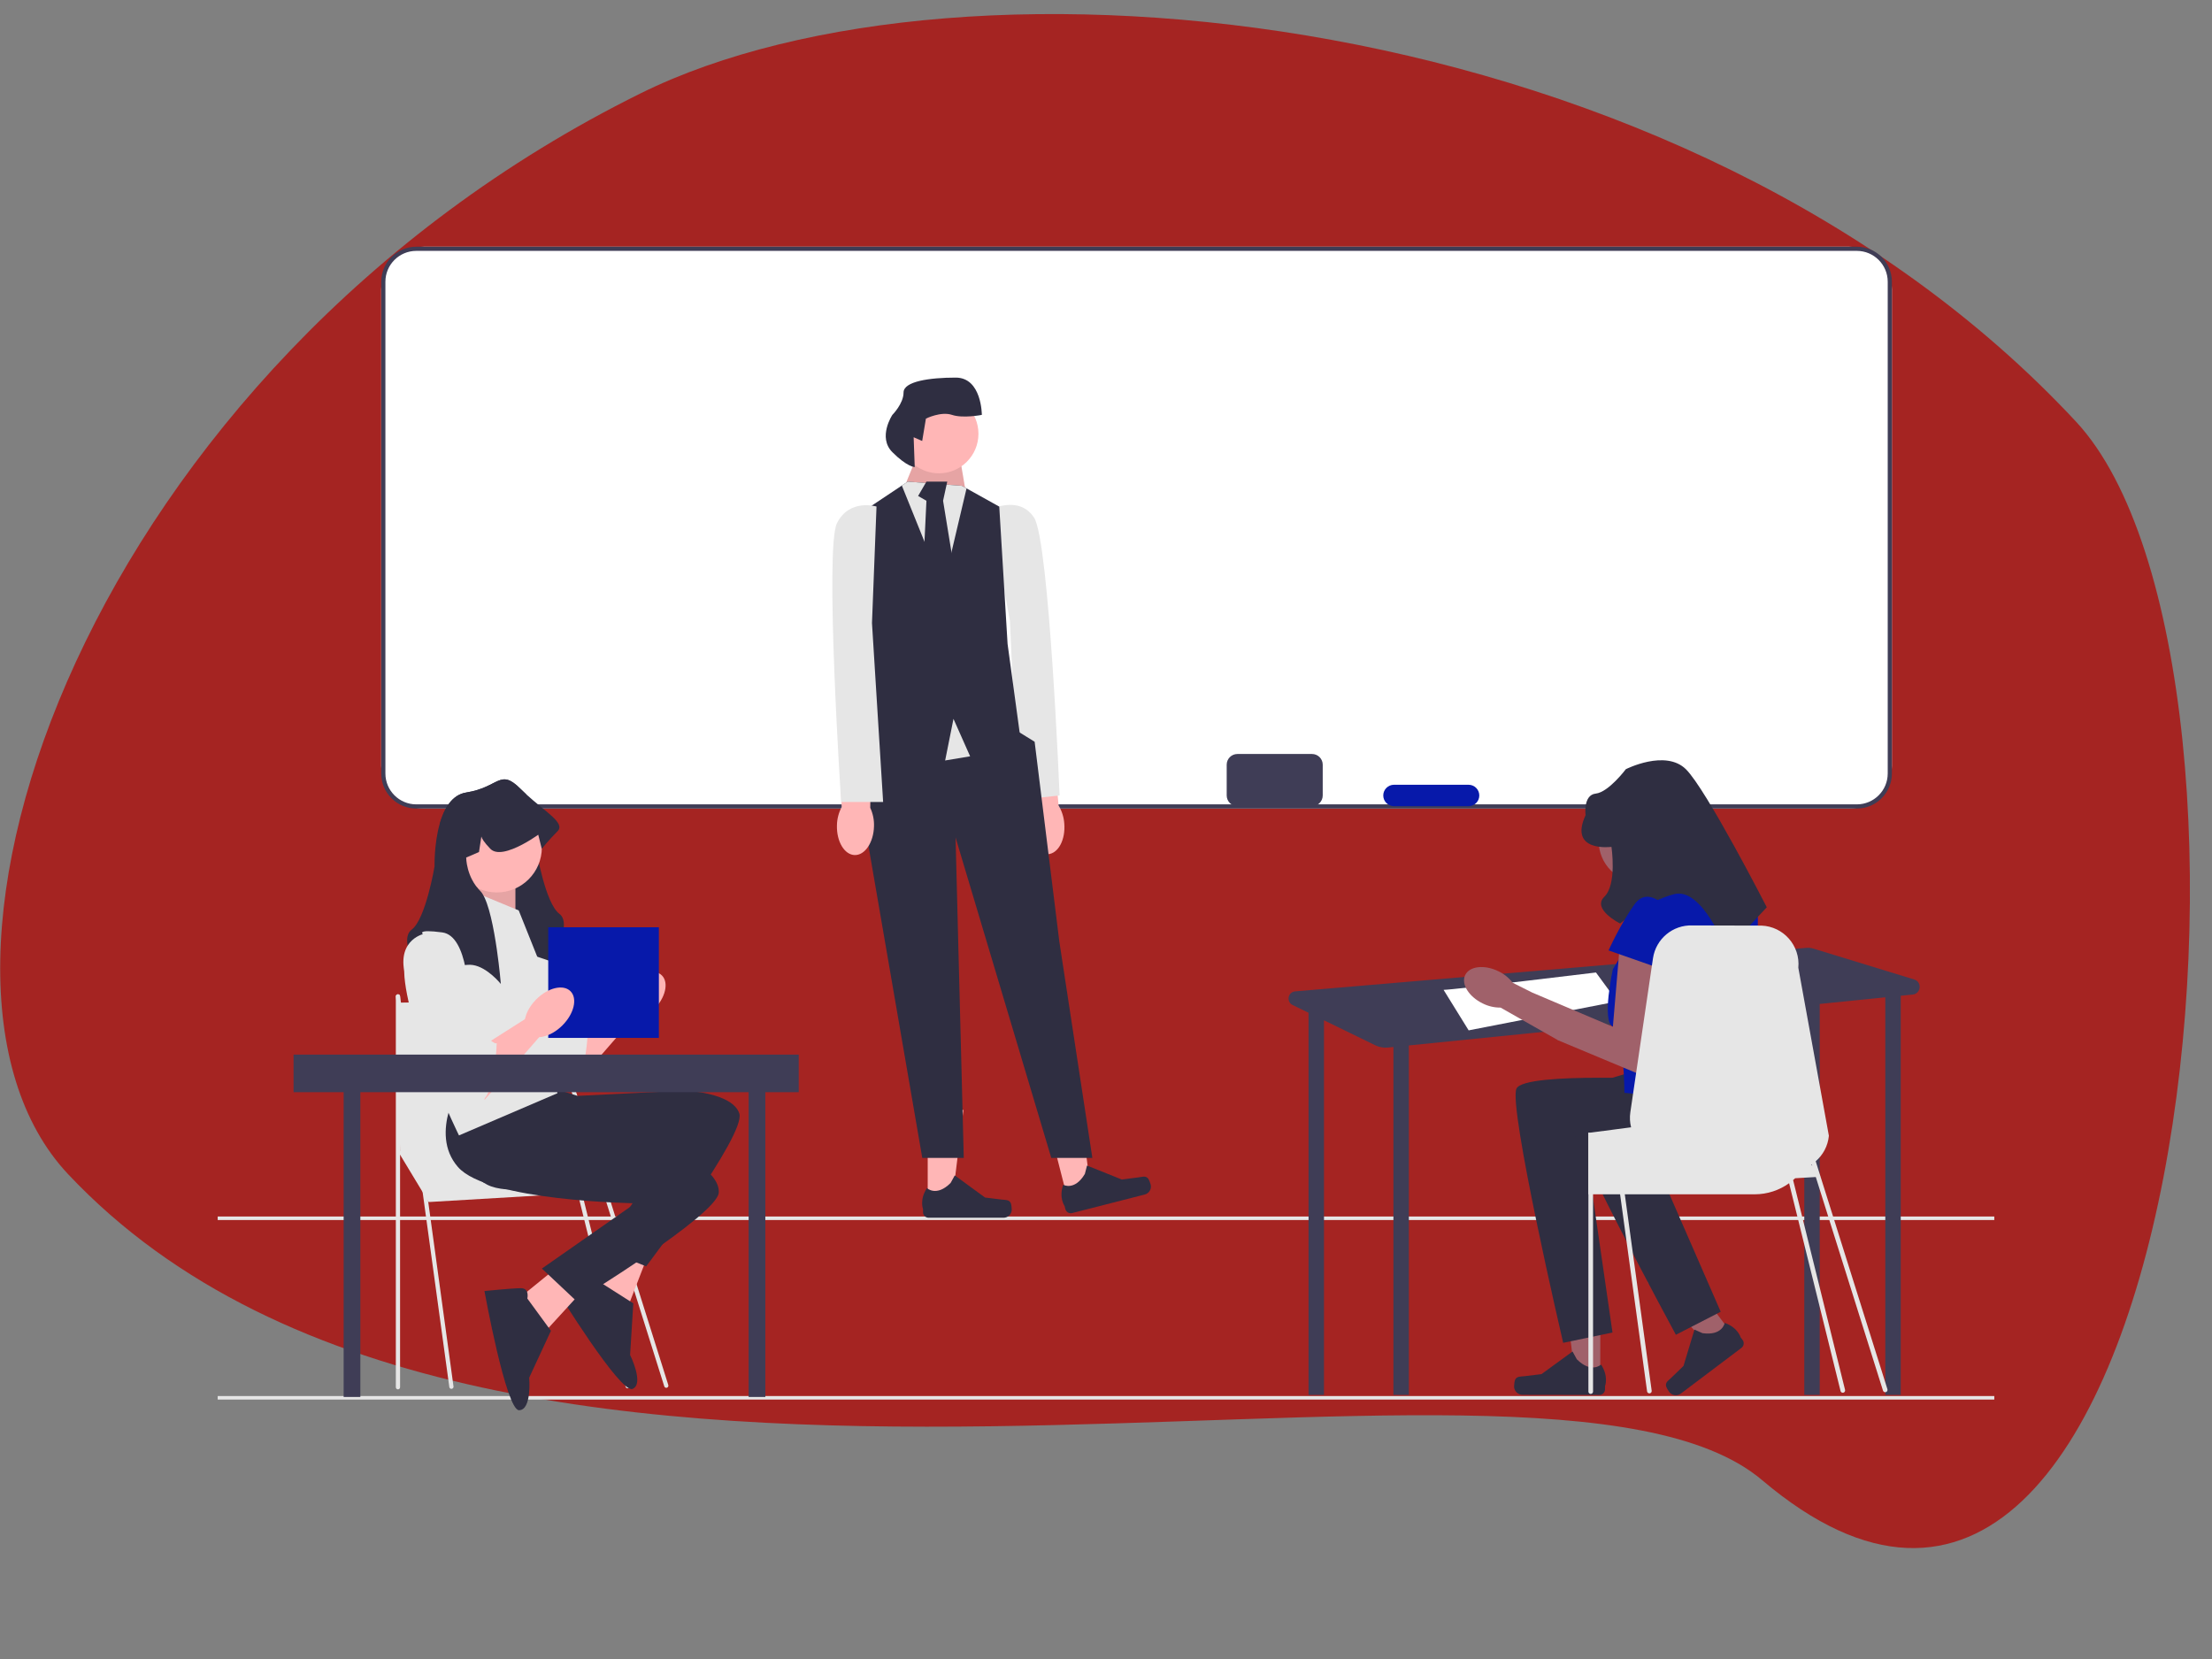 <?xml version="1.0" encoding="UTF-8" standalone="no"?>
<!DOCTYPE svg PUBLIC "-//W3C//DTD SVG 1.1//EN" "http://www.w3.org/Graphics/SVG/1.1/DTD/svg11.dtd">
<svg width="100%" height="100%" viewBox="0 0 800 600" version="1.1" xmlns="http://www.w3.org/2000/svg" xmlns:xlink="http://www.w3.org/1999/xlink" xml:space="preserve" xmlns:serif="http://www.serif.com/" style="fill-rule:evenodd;clip-rule:evenodd;stroke-linejoin:round;stroke-miterlimit:2;">
    <rect x="0" y="0" width="800" height="600" fill="#808080" stroke="none"/>
    <g transform="matrix(-1.766,0,0,1.966,1032.62,-4382.04)">
        <path d="M453.522,2246.08C567.046,2296.56 609.257,2408.12 570.808,2444.88C482.929,2528.88 270.289,2465.86 223.849,2501.2C136.897,2567.37 113.059,2351.37 159.577,2306.47C239.744,2229.08 387.631,2216.78 453.522,2246.08Z" style="fill:rgb(165,36,34);"/>
    </g>
    <g id="undraw_educator_re_ju47.svg" transform="matrix(0.755,0,0,0.755,400,299.624)">
        <g transform="matrix(1,0,0,1,-425.517,-278.673)">
            <path d="M801.979,20.424C801.979,9.152 792.828,0 781.555,0L98.758,0C87.486,0 78.334,9.152 78.334,20.424L78.334,248.705C78.334,259.977 87.486,269.129 98.758,269.129L781.555,269.129C792.828,269.129 801.979,259.977 801.979,248.705L801.979,20.424Z" style="fill:white;"/>
            <path d="M785.204,269.129L95.109,269.129C85.859,269.129 78.334,261.604 78.334,252.353L78.334,16.775C78.334,7.525 85.859,0 95.109,0L785.204,0C794.454,0 801.979,7.525 801.979,16.775L801.979,252.353C801.979,261.604 794.454,269.129 785.204,269.129ZM95.109,2C86.962,2 80.334,8.628 80.334,16.775L80.334,252.353C80.334,260.5 86.962,267.129 95.109,267.129L785.204,267.129C793.351,267.129 799.979,260.5 799.979,252.353L799.979,16.775C799.979,8.628 793.351,2 785.204,2L95.109,2Z" style="fill:rgb(63,61,86);fill-rule:nonzero;"/>
            <rect id="uuid-dac6dc9f-03bc-4283-a90c-97bcdcbf45dc" x="0" y="550.557" width="851.034" height="1.683" style="fill:rgb(230,230,230);"/>
            <rect id="uuid-2f9646f7-bb94-4523-8d2e-fd8f0877664c" x="0" y="464.557" width="851.034" height="1.683" style="fill:rgb(230,230,230);"/>
            <g>
                <path id="uuid-bb35f39c-94aa-41c4-b5d9-34ca9a9e88f1-606" d="M387.84,277.792C388.451,285.472 392.909,291.382 397.797,290.993C402.684,290.603 406.15,284.062 405.537,276.379C405.335,273.307 404.399,270.328 402.81,267.691L399.809,235.184L384.585,236.917L389.159,268.779C388.006,271.635 387.553,274.726 387.84,277.792Z" style="fill:rgb(255,182,182);fill-rule:nonzero;"/>
                <path d="M369.653,126.133C369.653,126.133 383.884,118.599 391.101,129.858C398.317,141.116 403.298,262.879 403.298,262.879L383.296,265.014L379.505,179.212L369.653,126.133L369.653,126.133Z" style="fill:rgb(230,230,230);fill-rule:nonzero;"/>
                <g>
                    <path d="M340.114,458.204L351.701,458.203L357.213,413.509L340.112,413.51L340.114,458.204Z" style="fill:rgb(255,182,182);fill-rule:nonzero;"/>
                    <path d="M379.814,457.941C380.174,458.549 380.365,460.51 380.365,461.217C380.365,463.389 378.604,465.15 376.432,465.15L340.547,465.15C339.066,465.15 337.864,463.949 337.864,462.467L337.864,460.973C337.864,460.973 336.089,456.483 339.744,450.948C339.744,450.948 344.286,455.282 351.074,448.494L353.075,444.868L367.564,455.464L375.595,456.453C377.352,456.669 378.91,456.419 379.813,457.941L379.814,457.941Z" style="fill:rgb(47,46,65);fill-rule:nonzero;"/>
                </g>
                <g>
                    <path d="M407.168,456.286L418.395,453.417L412.674,408.749L396.104,412.983L407.168,456.286Z" style="fill:rgb(255,182,182);fill-rule:nonzero;"/>
                    <path d="M445.568,446.205C446.068,446.705 446.738,448.558 446.913,449.243C447.45,451.347 446.18,453.489 444.076,454.026L409.307,462.908C407.872,463.275 406.411,462.408 406.044,460.973L405.674,459.525C405.674,459.525 402.843,455.614 405.014,449.347C405.014,449.347 410.488,452.421 415.384,444.165L416.426,440.157L433.086,446.837L441.112,445.807C442.868,445.582 444.315,444.954 445.568,446.205L445.568,446.205Z" style="fill:rgb(47,46,65);fill-rule:nonzero;"/>
                </g>
                <path d="M330.527,116.525L329.978,112.538L336.508,96.59L354.449,94.597L358.323,117.428L330.527,116.525Z" style="fill:rgb(255,182,182);fill-rule:nonzero;"/>
                <path d="M330.527,116.525L329.978,112.538L336.508,96.59L354.449,94.597L358.323,117.428L330.527,116.525Z" style="fill-opacity:0.1;fill-rule:nonzero;"/>
                <path d="M309.596,229.158L301.622,251.086L307.602,263.047L337.505,436.481L357.385,436.481L353.453,282.982L399.303,436.481L418.979,436.481L403.157,332.82L391.329,237.132L384.155,232.7L349.466,213.21L309.596,229.158Z" style="fill:rgb(47,46,65);fill-rule:nonzero;"/>
                <path d="M360.43,244.109L348.469,246.102L332.521,208.226L368.404,208.226L360.43,244.109Z" style="fill:rgb(230,230,230);fill-rule:nonzero;"/>
                <path d="M384.352,234.141L360.43,244.109L352.456,226.167L348.469,246.102L306.605,232.626L312.586,208.226L306.605,128.486L327.717,114.412L330.527,112.538L356.443,114.532L358.715,115.768L374.384,124.499L378.371,190.285L384.352,234.141Z" style="fill:rgb(47,46,65);fill-rule:nonzero;"/>
                <path d="M358.715,115.768L347.472,163.372L327.717,114.412L330.527,112.538L356.443,114.532L358.715,115.768Z" style="fill:rgb(230,230,230);fill-rule:nonzero;"/>
                <path d="M339.498,112.538L335.511,119.405L339.498,121.694L337.505,163.496L345.479,174.337L353.453,158.315L347.472,121.694L349.466,112.538L339.498,112.538Z" style="fill:rgb(47,46,65);fill-rule:nonzero;"/>
                <circle cx="345.479" cy="89.613" r="18.938" style="fill:rgb(255,182,182);"/>
                <path d="M333.376,91.274L337.468,93.06L339.254,82.345C339.254,82.345 346.397,78.773 351.754,80.559C357.112,82.345 366.041,80.559 366.041,80.559C366.041,80.559 366.041,62.701 353.54,62.701C341.039,62.701 328.539,64.487 328.539,69.844C328.539,75.202 323.181,80.559 323.181,80.559C323.181,80.559 316.038,91.274 323.181,98.418C330.324,105.561 333.896,105.561 333.896,105.561L333.376,91.274Z" style="fill:rgb(47,46,65);fill-rule:nonzero;"/>
                <path id="uuid-97233535-ec91-4408-928f-bf1e5273ca3e-607" d="M296.629,277.232C296.421,284.934 300.227,291.283 305.128,291.415C310.029,291.546 314.169,285.41 314.376,277.706C314.501,274.629 313.887,271.568 312.586,268.777L313.054,236.135L297.731,236.242L298.897,268.41C297.447,271.127 296.669,274.153 296.629,277.232L296.629,277.232Z" style="fill:rgb(255,182,182);fill-rule:nonzero;"/>
                <path d="M315.586,124.462C315.586,124.462 302.628,120.475 296.648,132.436C290.667,144.397 298.641,266 298.641,266L318.757,266L313.418,180.28L315.586,124.462L315.586,124.462Z" style="fill:rgb(230,230,230);fill-rule:nonzero;"/>
            </g>
            <g>
                <path d="M812.657,351.008L764.336,336.216C763.267,335.889 762.145,335.769 761.031,335.864L516.13,356.707C512.638,357.004 511.76,361.714 514.911,363.248L522.755,367.07L522.546,367.07L522.546,550.022L529.938,550.022L529.938,370.57L554.524,382.547C556.405,383.464 558.504,383.838 560.586,383.627L563.202,383.363L563.202,550.022L570.594,550.022L570.594,382.617L760.014,363.483L760.014,550.022L767.406,550.022L767.406,362.737L798.822,359.563L798.822,550.022L806.214,550.022L806.214,358.817L811.945,358.238C815.969,357.831 816.524,352.192 812.657,351.008L812.657,351.008Z" style="fill:rgb(63,61,86);fill-rule:nonzero;"/>
                <path d="M587.226,355.982C591.846,355.982 660.222,347.666 660.222,347.666L670.386,361.526L599.238,375.386L587.226,355.982L587.226,355.982Z" style="fill:white;fill-rule:nonzero;"/>
                <g>
                    <path d="M662.269,542.917L650.39,542.895L644.818,497.064L662.35,497.096L662.269,542.917Z" style="fill:rgb(160,97,106);fill-rule:nonzero;"/>
                    <path d="M621.57,542.577C621.199,543.2 621,545.21 620.999,545.934C620.995,548.161 622.797,549.969 625.024,549.973L661.813,550.036C663.332,550.039 664.566,548.81 664.568,547.29L664.571,545.759C664.571,545.759 666.399,541.159 662.661,535.478C662.661,535.478 657.997,539.913 651.05,532.942L649.005,529.221L634.132,540.059L625.897,541.059C624.095,541.277 622.499,541.018 621.57,542.577L621.57,542.577L621.57,542.577Z" style="fill:rgb(47,46,65);fill-rule:nonzero;"/>
                </g>
                <g>
                    <path d="M726.027,521.605L716.655,528.674L684.925,495.887L698.759,485.453L726.027,521.605Z" style="fill:rgb(160,97,106);fill-rule:nonzero;"/>
                    <path d="M693.757,545.615C693.836,546.327 694.878,548.029 695.31,548.601C696.635,550.357 699.133,550.707 700.89,549.382L729.915,527.487C731.113,526.583 731.352,524.878 730.448,523.68L729.536,522.471C729.536,522.471 728.232,517.756 721.899,515.51C721.899,515.51 720.869,521.786 711.238,520.438L707.407,518.726L702.153,536.137L696.261,541.837C694.972,543.084 693.559,543.832 693.757,545.615L693.757,545.615L693.757,545.615Z" style="fill:rgb(47,46,65);fill-rule:nonzero;"/>
                </g>
                <path d="M701.2,284.74C701.2,295.695 692.319,304.575 681.365,304.575C670.41,304.575 661.529,295.695 661.529,284.74C661.529,273.785 670.41,264.904 681.365,264.904C692.319,264.904 701.2,273.785 701.2,284.74Z" style="fill:rgb(160,97,106);fill-rule:nonzero;"/>
                <path d="M699.331,399.107C699.331,399.107 626.299,394.973 622.166,403.241C618.032,411.508 644.514,525.074 644.514,525.074L668.14,520.122L656.615,440.446C656.615,440.446 717.558,456.586 725.826,437.294C734.093,418.003 731.713,410.819 731.713,410.819L699.331,399.107Z" style="fill:rgb(47,46,65);fill-rule:nonzero;"/>
                <path d="M718.043,385.229C718.043,385.229 646.519,400.561 644.719,409.628C642.92,418.695 698.501,521.21 698.501,521.21L719.976,510.184L687.783,436.395C687.783,436.395 750.825,435.838 753.695,415.047C756.565,394.256 752.37,387.958 752.37,387.958L718.043,385.229L718.043,385.229Z" style="fill:rgb(47,46,65);fill-rule:nonzero;"/>
                <path d="M726.202,307.472L691.839,307.472L668.327,346.055C668.327,346.055 662.815,370.989 668.327,373.68C673.839,376.37 673.839,405.308 673.839,405.308L731.713,410.819C731.713,410.819 739.981,324.008 737.225,315.74C734.469,307.472 726.202,307.472 726.202,307.472L726.202,307.472Z" style="fill:rgb(7,25,170);fill-rule:nonzero;"/>
                <path d="M671.772,332.965L668.327,373.679L629.58,357.235L620.332,352.584C618.521,350.222 616.17,348.328 613.477,347.061C606.78,343.797 599.669,344.606 597.593,348.866C595.516,353.127 599.26,359.226 605.956,362.488C608.614,363.829 611.555,364.513 614.532,364.484L641.59,379.852L641.622,379.792L641.742,380.006L684.174,397.729L693.937,344.28L671.772,332.965L671.772,332.965Z" style="fill:rgb(160,97,106);fill-rule:nonzero;"/>
                <path d="M667.638,287.492C667.638,287.492 646.969,290.248 655.237,272.334C655.237,272.334 653.976,262.624 660.118,261.967C666.26,261.311 674.528,250.287 674.528,250.287C674.528,250.287 693.483,240.641 703.297,250.287C713.111,259.933 742.048,316.429 742.048,316.429L722.757,337.098C722.757,337.098 711.159,306.61 697.666,310.141C684.174,313.673 671.772,324.203 671.772,324.203C671.772,324.203 658.079,317.351 664.237,311.378C670.394,305.405 667.638,287.492 667.638,287.492Z" style="fill:rgb(47,46,65);fill-rule:nonzero;"/>
                <path d="M695.197,317.807C695.197,317.807 685.552,305.405 678.662,315.051C671.772,324.697 666.26,337.098 666.26,337.098L693.819,346.744L695.197,317.807L695.197,317.807Z" style="fill:rgb(7,25,170);fill-rule:nonzero;"/>
                <path d="M799.836,547.279L767.817,445.509L767.821,445.508L767.895,445.508L767.766,445.342L767.763,445.338L765.483,438.09L765.484,438.089C768.958,435.095 771.323,430.817 771.795,425.892L757.158,345.393C758.166,334.823 750.062,325.583 739.445,325.204L706.422,325.121C697.034,324.788 688.903,331.57 687.535,340.866L686.805,345.8L676.687,414.628C676.318,417.105 676.466,419.544 677.048,421.826L669.767,422.778L667.558,423.074L658.827,424.21L658.799,424.22L657.709,424.358L656.526,424.358L656.526,453.926L656.6,453.926L656.6,548.433C656.6,549.042 657.099,549.541 657.709,549.541C658.328,549.541 658.827,549.042 658.827,548.433L658.827,453.926L671.781,453.926L684.708,548.322C684.791,548.876 685.262,549.283 685.817,549.283C685.863,549.283 685.918,549.283 685.964,549.273C686.574,549.19 686.999,548.627 686.916,548.017L674.036,453.926L736.193,453.926C742.365,453.926 748.084,451.968 752.74,448.614L777.385,548.149C777.513,548.652 777.966,548.987 778.463,548.987C778.554,548.987 778.646,548.976 778.738,548.953C779.334,548.801 779.694,548.195 779.542,547.6L754.659,447.103C754.99,446.827 755.321,446.533 755.634,446.229L765.527,445.647L797.713,547.947C797.862,548.422 798.301,548.727 798.774,548.727C798.885,548.727 798.997,548.71 799.108,548.675C799.694,548.49 800.02,547.865 799.836,547.279L799.836,547.279ZM763.368,439.669C763.451,439.623 763.525,439.567 763.599,439.521L763.599,439.52L763.837,440.276L763.368,439.669Z" style="fill:rgb(230,230,230);fill-rule:nonzero;"/>
            </g>
            <g>
                <g>
                    <path d="M171.565,374.775L193.114,361.071L201.875,366.355L171.565,401.183L171.565,374.775Z" style="fill:rgb(255,182,182);fill-rule:nonzero;"/>
                    <path d="M142.097,321.733C142.097,321.733 127.784,325.1 134.52,344.465C141.255,363.83 163.146,404.243 169.881,401.717C176.617,399.191 177.459,373.933 177.459,373.933C177.459,373.933 176.617,374.775 173.249,371.407C169.881,368.039 169.881,369.577 169.881,365.861C169.881,362.146 167.127,359.391 167.127,359.391L163.988,352.884C163.988,352.884 163.988,322.574 151.359,320.891C138.73,319.207 142.097,321.733 142.097,321.733L142.097,321.733Z" style="fill:rgb(230,230,230);fill-rule:nonzero;"/>
                    <g transform="matrix(0.707,-0.707,0.707,0.707,-194.618,248.55)">
                        <ellipse cx="202.717" cy="359.199" rx="14.313" ry="8.84" style="fill:rgb(255,182,182);"/>
                    </g>
                </g>
                <g>
                    <path d="M86.348,433.29L101.052,457.628L186.741,452.557L163.925,423.149L86.348,433.29Z" style="fill:rgb(230,230,230);fill-rule:nonzero;"/>
                    <path d="M111.952,547.12C111.453,547.12 111.018,546.751 110.949,546.243L85.343,359.236C85.267,358.681 85.656,358.17 86.21,358.094C86.765,358.014 87.276,358.406 87.353,358.961L112.958,545.968C113.034,546.523 112.646,547.035 112.091,547.11C112.044,547.117 111.998,547.12 111.952,547.12Z" style="fill:rgb(230,230,230);fill-rule:nonzero;"/>
                    <path d="M86.348,547.358C85.788,547.358 85.334,546.903 85.334,546.343L85.334,359.135C85.334,358.575 85.788,358.121 86.348,358.121C86.908,358.121 87.362,358.575 87.362,359.135L87.362,546.343C87.362,546.903 86.908,547.358 86.348,547.358Z" style="fill:rgb(230,230,230);fill-rule:nonzero;"/>
                    <path d="M214.882,546.613C214.451,546.613 214.051,546.336 213.915,545.903L153.324,353.319C153.156,352.785 153.453,352.215 153.987,352.047C154.521,351.879 155.09,352.176 155.258,352.71L215.849,545.294C216.017,545.828 215.721,546.398 215.186,546.566C215.085,546.598 214.983,546.613 214.882,546.613Z" style="fill:rgb(230,230,230);fill-rule:nonzero;"/>
                    <path d="M196.374,546.85C195.922,546.85 195.509,546.545 195.392,546.086L153.308,376.117C153.17,375.574 153.498,375.022 154.041,374.884C154.585,374.747 155.136,375.074 155.274,375.617L197.358,545.586C197.496,546.129 197.168,546.681 196.625,546.819C196.541,546.841 196.457,546.85 196.374,546.85L196.374,546.85Z" style="fill:rgb(230,230,230);fill-rule:nonzero;"/>
                    <path d="M86.348,362.117L156.573,361.037L169.502,434.811L87.362,434.811L86.348,362.117Z" style="fill:rgb(230,230,230);fill-rule:nonzero;"/>
                </g>
                <g>
                    <path d="M194.266,470.597L176.568,501.755L197.117,506.279L205.684,484.118L194.266,470.597Z" style="fill:rgb(255,182,182);fill-rule:nonzero;"/>
                    <path d="M182.925,495.873C182.925,495.873 182.237,490.791 178.194,492.404C174.151,494.016 162.483,500.009 162.483,500.009C162.483,500.009 192.916,549.46 198.692,547.156C204.468,544.853 197.554,530.874 197.554,530.874L199.08,506.165L182.925,495.873L182.925,495.873Z" style="fill:rgb(47,46,65);fill-rule:nonzero;"/>
                    <path d="M115.997,410.136C115.997,410.136 109.683,439.183 129.047,449.286C148.412,459.39 214.504,434.553 214.504,434.553L184.194,479.968L205.243,488.437C205.243,488.437 253.233,425.291 249.866,415.188C246.498,405.085 223.766,404.243 223.766,404.243L172.407,406.769L158.936,402.559L115.997,410.136L115.997,410.136Z" style="fill:rgb(47,46,65);fill-rule:nonzero;"/>
                </g>
                <g>
                    <path d="M168.084,484.425L140.261,507.008L157.755,518.699L173.798,501.174L168.084,484.425Z" style="fill:rgb(255,182,182);fill-rule:nonzero;"/>
                    <path d="M148.322,503.842C148.322,503.842 149.531,498.858 145.178,498.889C140.826,498.92 127.777,500.256 127.777,500.256C127.777,500.256 138.13,557.391 144.348,557.347C150.565,557.303 149.212,541.767 149.212,541.767L159.624,519.307L148.322,503.842L148.322,503.842Z" style="fill:rgb(47,46,65);fill-rule:nonzero;"/>
                    <path d="M117.181,399.629C117.181,399.629 100.73,424.387 115.09,440.844C129.451,457.301 200.05,458.217 200.05,458.217L155.292,489.489L171.816,505.037C171.816,505.037 239.494,463.683 240.034,453.047C240.573,442.411 219.706,433.355 219.706,433.355L170.949,417.019L159.934,408.196L117.181,399.629L117.181,399.629Z" style="fill:rgb(47,46,65);fill-rule:nonzero;"/>
                </g>
                <path d="M159.443,342.284C159.443,342.284 143.446,336.391 135.869,336.391C135.145,336.391 134.429,336.475 133.714,336.627C128.864,337.654 124.402,341.821 122.263,344.095C121.43,344.987 120.95,345.585 120.95,345.585C120.95,345.585 121,345.004 121.101,343.985C121.598,338.63 123.434,321.059 126.726,309.811C127.904,305.795 129.26,302.587 130.817,301.029C134.446,297.392 136.122,293.031 136.896,289.781C137.553,286.994 137.553,285.032 137.553,285.032L131.415,282.389L130.278,274.963C130.076,275.838 129.142,277.548 126.001,280.823C125.732,281.101 125.437,281.336 125.126,281.538C120.596,284.384 111.36,279.434 106.384,276.318C108.455,269.12 112.21,262.536 119.03,261.458C135.027,258.932 135.027,249.671 145.13,259.774C145.964,260.608 146.806,261.408 147.648,262.182C150.881,268.362 152.059,276.647 152.48,282.406C152.784,286.438 152.708,289.242 152.708,289.242C152.708,289.242 156.917,314.5 163.653,319.552C170.389,324.604 159.443,342.284 159.443,342.284L159.443,342.284Z" style="fill:rgb(47,46,65);fill-rule:nonzero;"/>
                <path d="M128.292,301.871L116.915,318.558L142.605,325.446L142.605,301.871L128.292,301.871Z" style="fill:rgb(255,182,182);fill-rule:nonzero;"/>
                <path d="M128.292,301.871L116.915,318.558L142.605,325.446L142.605,301.871L128.292,301.871Z" style="fill-opacity:0.1;fill-rule:nonzero;"/>
                <path d="M144.202,317.944L119.786,307.841C119.786,307.841 86.95,322.154 89.476,349.938C92.002,377.722 115.576,425.712 115.576,425.712L162.725,405.506L157.673,351.621L144.202,317.944L144.202,317.944Z" style="fill:rgb(230,230,230);fill-rule:nonzero;"/>
                <circle cx="133.734" cy="287.78" r="21.541" style="fill:rgb(255,182,182);"/>
                <path d="M162.811,279.981C158.601,284.191 155.234,288.4 155.234,288.4L153.55,281.665C153.55,281.665 153.162,281.951 152.48,282.406C149.812,284.224 142.647,288.796 136.896,289.781C134.337,290.219 132.063,289.941 130.582,288.4C127.441,285.125 126.507,283.416 126.305,282.54L125.168,289.966L119.03,292.61C119.03,292.61 119.03,301.854 125.766,308.607C126.094,308.935 126.414,309.339 126.726,309.811C129.942,314.66 132.249,326.532 133.714,336.627C135.01,345.602 135.633,353.162 135.633,353.162C135.633,353.162 129.26,345.181 122.263,344.095C121.876,344.036 121.489,343.993 121.101,343.985C120.975,343.968 120.84,343.968 120.714,343.968C113.137,343.968 97.14,349.862 97.14,349.862C97.14,349.862 86.195,332.181 92.93,327.129C99.666,322.078 103.875,296.82 103.875,296.82C103.875,296.82 103.597,286.009 106.384,276.318C108.455,269.12 112.21,262.536 119.03,261.458C135.027,258.932 135.027,249.671 145.13,259.774C145.964,260.608 146.806,261.408 147.648,262.182C157.061,270.837 166.676,276.116 162.811,279.981L162.811,279.981Z" style="fill:rgb(47,46,65);fill-rule:nonzero;"/>
                <rect x="60.334" y="393" width="8" height="158" style="fill:rgb(63,61,86);"/>
                <rect x="254.334" y="393" width="8" height="158" style="fill:rgb(63,61,86);"/>
                <rect x="158.334" y="326" width="53" height="53" style="fill:rgb(7,25,170);"/>
                <g>
                    <path d="M127.784,382.352L149.333,368.648L158.094,373.933L127.784,408.761L127.784,382.352Z" style="fill:rgb(255,182,182);fill-rule:nonzero;"/>
                    <path d="M98.316,329.31C98.316,329.31 84.003,332.678 90.739,352.042C97.475,371.407 119.365,411.82 126.1,409.294C132.836,406.768 133.678,381.51 133.678,381.51C133.678,381.51 132.836,382.352 129.468,378.984C126.1,375.617 126.1,377.155 126.1,373.439C126.1,369.723 123.346,366.969 123.346,366.969L120.207,360.462C120.207,360.462 120.207,330.152 107.578,328.468C94.949,326.784 98.316,329.31 98.316,329.31L98.316,329.31Z" style="fill:rgb(230,230,230);fill-rule:nonzero;"/>
                    <g transform="matrix(0.707,-0.707,0.707,0.707,-212.799,219.811)">
                        <ellipse cx="158.936" cy="366.776" rx="14.313" ry="8.84" style="fill:rgb(255,182,182);"/>
                    </g>
                </g>
                <rect x="36.334" y="387" width="242" height="18" style="fill:rgb(63,61,86);"/>
            </g>
            <path d="M529.334,248.13C529.334,245.299 527.035,243 524.204,243L488.464,243C485.633,243 483.334,245.299 483.334,248.13L483.334,262.87C483.334,265.701 485.633,268 488.464,268L524.204,268C527.035,268 529.334,265.701 529.334,262.87L529.334,248.13Z" style="fill:rgb(63,61,86);"/>
            <path d="M604.334,262.87C604.334,260.039 602.035,257.74 599.204,257.74L563.464,257.74C560.633,257.74 558.334,260.039 558.334,262.87L558.334,262.87C558.334,265.701 560.633,268 563.464,268L599.204,268C602.035,268 604.334,265.701 604.334,262.87L604.334,262.87Z" style="fill:rgb(7,25,170);"/>
        </g>
    </g>
</svg>
